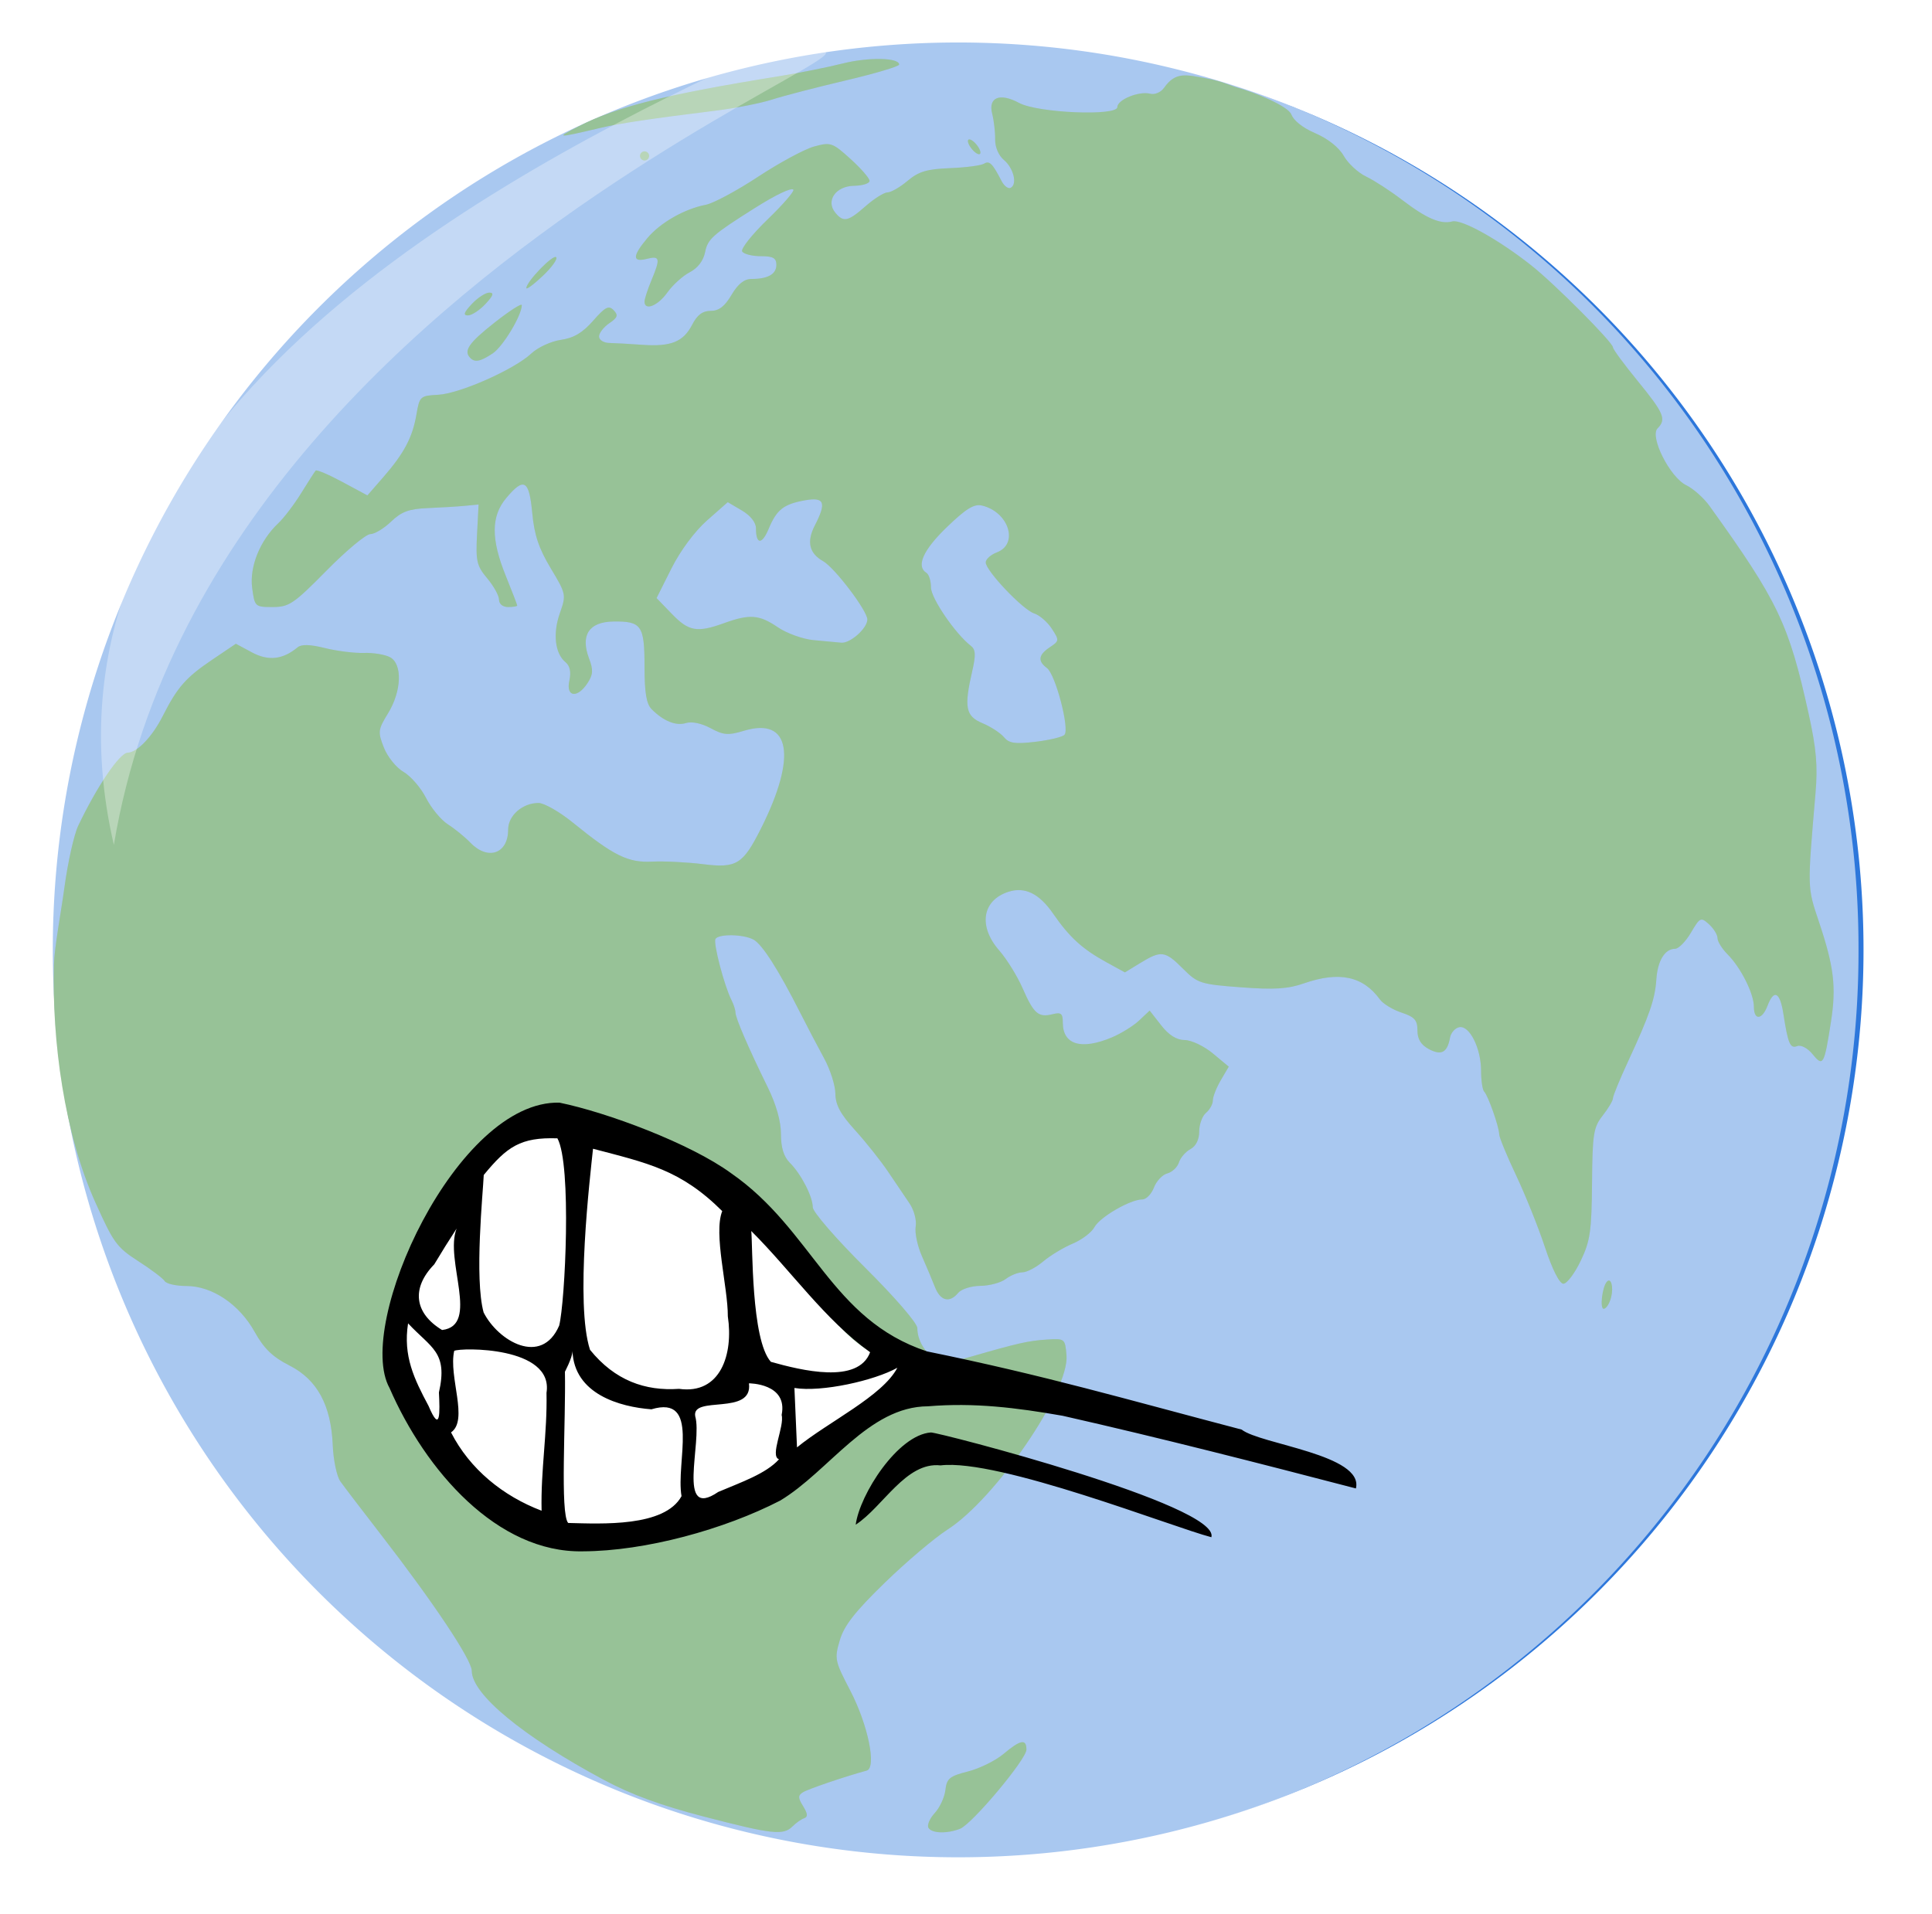 <?xml version="1.0"?><svg width="402.016" height="398.352" xmlns="http://www.w3.org/2000/svg" xmlns:xlink="http://www.w3.org/1999/xlink">
 <title>Angry World</title>
 <defs>
  <linearGradient id="linearGradient3180">
   <stop stop-color="#ffffff" offset="0" id="stop3186"/>
   <stop stop-color="#ffffff" stop-opacity="0" id="stop3188" offset="1"/>
  </linearGradient>
  <linearGradient id="linearGradient3273">
   <stop stop-color="#ffffff" stop-opacity="0" id="stop3275" offset="0"/>
   <stop stop-color="#ffffff" stop-opacity="0" offset="0.5" id="stop3289"/>
   <stop stop-color="#000000" stop-opacity="0.216" id="stop3283" offset="1"/>
   <stop stop-color="#ffffff" stop-opacity="0.592" offset="1" id="stop3277"/>
  </linearGradient>
  <linearGradient id="linearGradient3195">
   <stop stop-color="#ffffff" offset="0" id="stop3199"/>
   <stop stop-color="#ffffff" stop-opacity="0" id="stop3201" offset="1"/>
  </linearGradient>
  <linearGradient id="linearGradient3175">
   <stop stop-color="#41a0ee" offset="0" id="stop3177"/>
   <stop stop-color="#378be4" id="stop3191" offset="0.644"/>
   <stop stop-color="#2d77db" offset="1" id="stop3179"/>
  </linearGradient>
  <linearGradient id="linearGradient3159">
   <stop stop-color="#b0dc18" offset="0" id="stop3161"/>
   <stop stop-color="#3ea20c" id="stop3187" offset="0.562"/>
   <stop stop-color="#006900" offset="1" id="stop3163"/>
  </linearGradient>
  <radialGradient r="195.948" fy="1808.094" fx="65.333" cy="1808.094" cx="65.333" gradientTransform="matrix(0.5,1.467,-1.254,0.427,2324.404,828.298)" gradientUnits="userSpaceOnUse" id="radialGradient3185" xlink:href="#linearGradient3159"/>
  <radialGradient r="199.634" fy="1736.961" fx="127.835" cy="1736.961" cx="127.835" gradientTransform="matrix(1.105,1.228,-0.868,0.781,1473.101,172.791)" gradientUnits="userSpaceOnUse" id="radialGradient3189" xlink:href="#linearGradient3175"/>
  <radialGradient gradientTransform="matrix(0.199,1.196,-1.183,0.197,1996.722,1257.588)" gradientUnits="userSpaceOnUse" r="199.134" fy="1679.696" fx="13.846" cy="1679.696" cx="13.846" id="radialGradient3207" xlink:href="#linearGradient3195"/>
  <filter id="filter3267">
   <feGaussianBlur id="feGaussianBlur3269" stdDeviation="0.976"/>
  </filter>
  <radialGradient r="199.134" fy="1522.262" fx="72.753" cy="1522.262" cx="72.753" gradientTransform="matrix(-9.7260779e-2,1.227,-1.112,-8.8171448e-2,1878.899,1750.255)" gradientUnits="userSpaceOnUse" id="radialGradient3279" xlink:href="#linearGradient3273"/>
  <radialGradient r="199.134" fy="1673.207" fx="5.839" cy="1673.207" cx="5.839" gradientTransform="matrix(-0.109,1.475,-1.93,-0.142,3255.873,1823.588)" gradientUnits="userSpaceOnUse" id="radialGradient3287" xlink:href="#linearGradient3273"/>
  <linearGradient gradientUnits="userSpaceOnUse" y2="1632.86" x2="117.034" y1="1559.676" x1="33.733" id="linearGradient3192" xlink:href="#linearGradient3180"/>
  <radialGradient gradientTransform="matrix(0.467,1.46,-1.395,0.446,2272.586,931.376)" gradientUnits="userSpaceOnUse" r="199.134" fy="1676.996" fx="-90.184" cy="1676.996" cx="-90.184" id="radialGradient3196" xlink:href="#linearGradient3180"/>
  <filter id="filter3197">
   <feGaussianBlur id="feGaussianBlur3199" stdDeviation="5.126"/>
  </filter>
  <radialGradient r="199.634" fy="1736.961" fx="127.835" cy="1736.961" cx="127.835" gradientTransform="matrix(1.105,1.228,-0.868,0.781,1473.101,172.791)" gradientUnits="userSpaceOnUse" id="radialGradient3212" xlink:href="#linearGradient3175"/>
  <radialGradient r="195.948" fy="1808.094" fx="65.333" cy="1808.094" cx="65.333" gradientTransform="matrix(0.5,1.467,-1.254,0.427,2324.404,828.298)" gradientUnits="userSpaceOnUse" id="radialGradient3214" xlink:href="#linearGradient3159"/>
  <radialGradient r="199.134" fy="1679.696" fx="13.846" cy="1679.696" cx="13.846" gradientTransform="matrix(0.199,1.196,-1.183,0.197,1996.722,1257.588)" gradientUnits="userSpaceOnUse" id="radialGradient3216" xlink:href="#linearGradient3195"/>
  <radialGradient r="199.134" fy="1673.207" fx="5.839" cy="1673.207" cx="5.839" gradientTransform="matrix(-0.109,1.475,-1.93,-0.142,3255.873,1823.588)" gradientUnits="userSpaceOnUse" id="radialGradient3218" xlink:href="#linearGradient3273"/>
  <radialGradient r="199.134" fy="1676.996" fx="-90.184" cy="1676.996" cx="-90.184" gradientTransform="matrix(0.467,1.46,-1.395,0.446,2272.586,931.376)" gradientUnits="userSpaceOnUse" id="radialGradient3220" xlink:href="#linearGradient3180"/>
  <radialGradient y2="1" y1="1" x2="1" x1="1" r="199.134" fy="1676.996" fx="-90.184" cy="1676.996" cx="-90.184" gradientTransform="matrix(0.467,1.46,-1.395,0.446,2272.586,931.376)" gradientUnits="userSpaceOnUse" id="svg_1" xlink:href="#linearGradient3180"/>
  <symbol width="128px" id="svg_23" height="128px" xmlns:xlink="http://www.w3.org/1999/xlink">
   <defs>
    <linearGradient id="svg_12">
     <stop stop-color="#000000" offset="0" id="svg_22"/>
     <stop stop-color="#000000" stop-opacity="0" offset="1" id="svg_21"/>
    </linearGradient>
    <linearGradient id="svg_14">
     <stop stop-color="#000000" offset="0" id="svg_20"/>
     <stop stop-color="#000000" stop-opacity="0" offset="1" id="svg_19"/>
    </linearGradient>
    <linearGradient id="svg_16">
     <stop stop-color="#dec164" offset="0" id="svg_18"/>
     <stop stop-color="#d5a864" offset="1" id="svg_17"/>
    </linearGradient>
    <linearGradient y2="288.362" y1="112.362" xlink:href="#svg_16" x2="197" x1="114" id="svg_15" gradientUnits="userSpaceOnUse" gradientTransform="translate(84,5)"/>
    <linearGradient y2="543.171" y1="501.277" xlink:href="#svg_14" x2="392.059" x1="359.401" id="svg_13" gradientUnits="userSpaceOnUse"/>
    <linearGradient y2="546.305" y1="499.793" xlink:href="#svg_12" x2="448.468" x1="408.058" id="svg_11" gradientUnits="userSpaceOnUse"/>
    <linearGradient id="svg_8">
     <stop stop-color="#ffffff" offset="0" id="svg_10"/>
     <stop stop-color="#ffffff" stop-opacity="0" offset="1" id="svg_9"/>
    </linearGradient>
    <radialGradient xlink:href="#svg_8" r="12.239" id="svg_7" gradientUnits="userSpaceOnUse" gradientTransform="scale(1.022,0.978)" fy="42.721" fx="44.699" cy="42.721" cx="44.699"/>
   </defs>
   <g id="svg_3">
    <g transform="matrix(1.701,0,0,1.701,-536.479,-683.401)" id="svg_4">
     <path fill="#ffffff" fill-rule="evenodd" stroke-width="1px" id="svg_6" d="m330.771,427.438c-7.508,-0.18 -14.453,12.492 -11.887,16.586c2.618,5.333 7.867,10.409 14.127,10.298c4.59,-0.014 9.812,-2.496 13.88,-4.353c3.572,-1.894 6.44,-4.748 9.463,-5.566c3.377,-0.249 7.187,0.143 -1.409,-1.408c-7.029,-2.057 -5.654,-7.05 -11.632,-10.722c-2.979,-1.928 -9.064,-4.205 -12.543,-4.836z"/>
     <path fill="#000000" fill-rule="evenodd" stroke-width="1px" id="svg_5" d="m329.959,425.977c-7.508,-0.18 -14.989,14.368 -12.423,18.462c2.618,5.333 7.867,10.677 14.127,10.566c4.59,-0.014 10.348,-1.424 14.416,-3.281c3.572,-1.894 6.44,-6.087 10.803,-6.102c3.377,-0.249 6.453,0.088 9.842,0.613c7.172,1.438 14.305,3.059 21.431,4.702c0.603,-2.187 -6.988,-2.856 -8.347,-3.807c-8.514,-1.977 -14.4,-3.509 -22.996,-5.06c-7.029,-2.057 -8.334,-7.854 -14.311,-11.525c-2.979,-1.928 -9.064,-3.937 -12.543,-4.568zm-0.156,2.308c1.059,1.682 0.565,10.599 0.13,12.116c-1.292,2.65 -4.461,1.004 -5.522,-0.852c-0.686,-2.217 -0.043,-7.772 0.01,-8.892c1.7,-1.831 2.679,-2.45 5.383,-2.372zm2.603,0.674c3.944,0.922 6.392,1.342 9.442,4.035c-0.658,1.459 0.421,4.926 0.409,6.807c0.417,2.452 -0.529,5.073 -3.563,4.692c-2.477,0.153 -4.693,-0.539 -6.507,-2.525c-1.099,-2.969 0.001,-11.173 0.219,-13.01zm-9.969,5.165c-0.903,2.036 1.73,6.282 -1.062,6.562c-2.011,-1.079 -2.278,-2.697 -0.57,-4.249c0.528,-0.782 1.072,-1.554 1.632,-2.314zm21.531,0.156c2.926,2.58 5.362,5.733 8.688,7.844c-0.876,2.088 -5.033,1.172 -7.254,0.621c-1.454,-1.429 -1.321,-7.607 -1.433,-8.464zm-25.077,5.976c1.696,1.609 2.926,1.845 2.255,4.47c0.071,1.279 0.123,2.717 -0.759,0.871c-1.053,-1.746 -1.87,-3.23 -1.496,-5.341zm10.116,4.499c0.063,2.644 -0.428,4.98 -0.359,7.623c-2.811,-0.945 -5.242,-2.682 -6.618,-5.067c1.307,-0.797 -0.198,-3.602 0.232,-5.277c0.467,-0.212 7.293,-0.308 6.744,2.721zm1.898,-2.725c0.109,2.81 3.477,3.634 5.768,3.787c3.605,-0.96 1.769,3.415 2.201,5.619c-1.235,2.007 -5.825,1.788 -8.284,1.734c-0.602,-0.609 -0.164,-6.608 -0.237,-9.787c-0.068,0.116 0.567,-0.92 0.553,-1.353zm23.741,1.098c-1.082,1.838 -5.062,3.505 -7.334,5.152c-0.062,-1.281 -0.125,-2.562 -0.188,-3.844c1.99,0.289 5.855,-0.479 7.522,-1.308zm-8.457,3.056c0.224,0.735 -0.89,2.665 -0.191,2.866c-0.953,0.935 -2.759,1.481 -4.443,2.114c-3.102,1.871 -1.138,-3.24 -1.681,-4.902c-0.267,-1.371 4.239,-0.004 3.926,-2.126c0,0 2.866,-0.011 2.389,2.048zm10.904,1.131c-2.419,0.157 -5.193,4 -5.491,5.966c2,-1.151 3.665,-4.082 6.2,-3.836c4.239,-0.455 16.946,3.993 19.791,4.647c0.691,-2.068 -20.095,-6.827 -20.5,-6.777z"/>
    </g>
   </g>
  </symbol>
 </defs>
 <g>
  <title>Layer 1</title>
  <g id="g3203">
   <path fill="url(#radialGradient3212)" fill-rule="evenodd" stroke-width="1px" id="path3165" d="m387.766,197.679a188.39,188.837 0 1 1 -376.78,0a188.39,188.837 0 1 1 376.78,0z"/>
   <path opacity="0.369" fill="#000000" filter="url(#filter3267)" id="path3209" d="m164.919,380.082c0.734,-0.736 1.826,-1.502 2.426,-1.703c0.789,-0.264 0.728,-0.953 -0.22,-2.484c-1.1,-1.777 -1.105,-2.248 -0.032,-2.918c1.08,-0.674 8.848,-3.314 13.236,-4.499c2.137,-0.577 0.291,-9.572 -3.427,-16.699c-3.196,-6.127 -3.291,-6.584 -2.155,-10.431c0.901,-3.052 3.155,-5.937 9.333,-11.945c4.48,-4.356 10.36,-9.341 13.067,-11.077c10.046,-6.442 25.385,-28.884 24.777,-36.25c-0.289,-3.503 -0.34,-3.544 -4.077,-3.308c-3.832,0.242 -6.098,0.753 -15.782,3.556c-4.071,1.179 -5.845,1.305 -7.31,0.518c-2.252,-1.208 -3.87,-3.906 -3.87,-6.452c0,-1.022 -4.662,-6.422 -10.88,-12.601c-5.984,-5.947 -10.88,-11.592 -10.88,-12.545c0,-2.22 -2.413,-6.902 -4.781,-9.275c-1.262,-1.265 -1.842,-3.148 -1.842,-5.98c0,-2.648 -0.987,-6.143 -2.746,-9.72c-3.972,-8.079 -6.714,-14.429 -6.714,-15.546c0,-0.534 -0.377,-1.712 -0.838,-2.618c-1.484,-2.914 -3.831,-11.883 -3.325,-12.705c0.671,-1.089 5.791,-1.004 7.907,0.131c1.8,0.965 5.209,6.302 9.707,15.194c1.451,2.869 3.689,7.136 4.974,9.483c1.285,2.347 2.348,5.673 2.362,7.39c0.02,2.331 1.056,4.254 4.084,7.586c2.232,2.455 5.318,6.334 6.859,8.619c1.541,2.286 3.561,5.273 4.489,6.638c0.933,1.372 1.505,3.516 1.28,4.792c-0.224,1.27 0.357,4.044 1.292,6.164c0.935,2.12 2.159,5.028 2.72,6.462c1.131,2.889 3.047,3.358 4.845,1.185c0.648,-0.782 2.722,-1.436 4.61,-1.453c1.887,-0.017 4.258,-0.657 5.268,-1.422c1.01,-0.766 2.574,-1.392 3.475,-1.392c0.901,0 2.846,-1.018 4.321,-2.262c1.475,-1.244 4.241,-2.915 6.146,-3.713c1.905,-0.798 3.938,-2.339 4.517,-3.424c1.116,-2.09 7.472,-5.773 9.964,-5.773c0.814,0 1.9,-1.108 2.414,-2.463c0.514,-1.354 1.766,-2.681 2.783,-2.947c1.017,-0.267 2.105,-1.293 2.418,-2.28c0.313,-0.987 1.391,-2.237 2.396,-2.776c1.148,-0.616 1.828,-1.983 1.828,-3.676c0,-1.483 0.639,-3.227 1.419,-3.876c0.78,-0.649 1.419,-1.809 1.419,-2.577c0,-0.768 0.745,-2.665 1.656,-4.215l1.656,-2.818l-3.311,-2.755c-1.821,-1.515 -4.451,-2.767 -5.844,-2.781c-1.711,-0.017 -3.308,-1.018 -4.919,-3.081l-2.386,-3.055l-2.19,2.062c-1.204,1.134 -3.767,2.722 -5.694,3.53c-6.377,2.671 -10.187,1.514 -10.187,-3.092c0,-1.897 -0.361,-2.193 -2.136,-1.746c-2.944,0.741 -3.905,-0.093 -6.236,-5.414c-1.11,-2.534 -3.299,-6.069 -4.865,-7.856c-4.413,-5.038 -3.543,-10.465 1.958,-12.215c3.395,-1.08 6.379,0.384 9.246,4.536c3.412,4.941 6.086,7.383 11.096,10.132l3.86,2.118l3.235,-1.977c4.317,-2.638 5.122,-2.527 8.856,1.216c3.031,3.039 3.637,3.233 12.045,3.865c6.918,0.52 9.781,0.342 13.096,-0.815c7.351,-2.565 12.304,-1.517 15.834,3.35c0.652,0.899 2.674,2.127 4.494,2.729c2.715,0.898 3.308,1.563 3.308,3.706c0,1.82 0.722,2.998 2.384,3.89c2.593,1.391 3.838,0.72 4.394,-2.37c0.187,-1.037 1.055,-2.024 1.929,-2.193c2.134,-0.412 4.538,4.402 4.538,9.089c0,2.025 0.292,3.975 0.648,4.332c0.811,0.813 3.102,7.329 3.122,8.876c0.008,0.632 1.588,4.472 3.511,8.533c1.923,4.061 4.628,10.798 6.011,14.972c1.544,4.659 3.025,7.588 3.835,7.588c0.726,0 2.342,-2.134 3.591,-4.741c1.984,-4.145 2.282,-6.176 2.365,-16.144c0.086,-10.309 0.299,-11.663 2.224,-14.115c1.171,-1.492 2.129,-3.108 2.129,-3.591c0,-0.484 1.422,-3.946 3.159,-7.696c4.453,-9.607 5.602,-12.94 5.873,-17.035c0.257,-3.885 1.776,-6.377 3.887,-6.377c0.734,0 2.225,-1.512 3.313,-3.359c1.885,-3.203 2.06,-3.285 3.752,-1.75c0.976,0.885 1.775,2.184 1.775,2.885c0,0.702 0.945,2.223 2.1,3.381c2.753,2.76 5.468,8.17 5.468,10.897c0,2.888 1.713,2.767 2.838,-0.201c1.334,-3.517 2.592,-2.883 3.297,1.66c0.977,6.296 1.41,7.299 2.903,6.725c0.776,-0.299 2.164,0.444 3.192,1.708c2.169,2.665 2.413,2.233 3.806,-6.735c1.134,-7.304 0.639,-11.451 -2.486,-20.796c-2.455,-7.344 -2.439,-6.737 -0.727,-26.801c0.485,-5.693 0.175,-9.269 -1.442,-16.595c-4.116,-18.656 -6.336,-23.304 -20.628,-43.201c-1.183,-1.647 -3.356,-3.58 -4.829,-4.295c-3.397,-1.649 -7.667,-10.127 -5.962,-11.836c1.867,-1.872 1.324,-3.174 -4.087,-9.791c-2.862,-3.5 -5.203,-6.679 -5.203,-7.065c0,-1.03 -12.141,-13.221 -16.97,-17.04c-6.777,-5.36 -14.515,-9.669 -16.451,-9.162c-2.467,0.647 -5.403,-0.62 -10.531,-4.544c-2.405,-1.84 -5.739,-3.999 -7.409,-4.798c-1.67,-0.799 -3.767,-2.74 -4.66,-4.313c-1.002,-1.766 -3.299,-3.581 -6.003,-4.743c-2.697,-1.159 -4.444,-2.687 -4.897,-3.865c-0.677,-1.762 -7.661,-4.617 -11.253,-5.594c-1.14,-0.31 -3.139,-1.305 -6.188,-1.867c-4.54,-0.837 -6.635,-1.484 -9.054,1.931c-0.656,0.926 -1.923,1.463 -2.866,1.216c-2.311,-0.606 -6.838,1.232 -6.838,2.776c0,1.929 -16.572,1.231 -20.449,-0.862c-4.014,-2.167 -6.472,-1.17 -5.595,2.27c0.364,1.428 0.639,3.819 0.611,5.313c-0.03,1.588 0.719,3.361 1.803,4.267c2.042,1.707 2.867,5.073 1.425,5.818c-0.505,0.261 -1.357,-0.379 -1.892,-1.422c-1.869,-3.638 -2.531,-4.293 -3.641,-3.604c-0.614,0.382 -3.804,0.8 -7.089,0.929c-4.804,0.189 -6.529,0.705 -8.823,2.64c-1.569,1.323 -3.443,2.405 -4.166,2.405c-0.722,0 -2.768,1.28 -4.546,2.845c-3.669,3.229 -4.623,3.441 -6.313,1.4c-2.06,-2.488 0.058,-5.556 3.876,-5.616c1.781,-0.028 3.238,-0.489 3.238,-1.024c0,-0.535 -1.781,-2.587 -3.958,-4.558c-3.768,-3.412 -4.131,-3.537 -7.568,-2.598c-1.986,0.542 -7.229,3.369 -11.652,6.282c-4.423,2.913 -9.319,5.542 -10.88,5.842c-4.458,0.858 -9.471,3.714 -12.18,6.941c-3.137,3.737 -3.174,5.09 -0.119,4.321c2.75,-0.692 2.872,-0.11 0.946,4.51c-0.78,1.872 -1.419,3.845 -1.419,4.383c0,1.99 2.772,0.891 4.74,-1.88c1.117,-1.573 3.218,-3.474 4.668,-4.226c1.684,-0.873 2.843,-2.399 3.207,-4.222c0.537,-2.693 1.565,-3.606 10.203,-9.061c4.485,-2.833 7.689,-4.369 8.15,-3.907c0.285,0.286 -2.13,3.077 -5.366,6.202c-3.237,3.126 -5.613,6.124 -5.281,6.663c0.332,0.539 2.069,0.98 3.859,0.98c2.563,0 3.255,0.382 3.255,1.795c0,1.952 -1.751,2.946 -5.187,2.946c-1.505,0 -2.808,1.043 -4.148,3.319c-1.407,2.391 -2.617,3.319 -4.326,3.319c-1.687,0 -2.803,0.834 -3.861,2.886c-1.846,3.579 -4.42,4.608 -10.436,4.174c-2.574,-0.186 -5.638,-0.357 -6.808,-0.38c-1.171,-0.023 -2.129,-0.63 -2.129,-1.349c0,-0.719 0.958,-1.958 2.129,-2.754c1.752,-1.191 1.912,-1.673 0.904,-2.718c-1.017,-1.055 -1.74,-0.683 -4.257,2.187c-2.204,2.514 -4.041,3.603 -6.728,3.99c-2.032,0.293 -4.8,1.57 -6.149,2.84c-3.528,3.318 -14.912,8.358 -19.401,8.589c-3.707,0.191 -3.855,0.326 -4.497,4.096c-0.81,4.755 -2.566,8.078 -6.899,13.052l-3.304,3.793l-5.196,-2.796c-2.858,-1.538 -5.365,-2.604 -5.571,-2.371c-0.206,0.234 -1.562,2.345 -3.012,4.692c-1.45,2.347 -3.6,5.174 -4.777,6.281c-3.8,3.574 -6.01,9.063 -5.421,13.463c0.521,3.893 0.597,3.963 4.264,3.963c3.413,0 4.375,-0.651 11.211,-7.586c4.113,-4.172 8.207,-7.586 9.098,-7.586c0.891,0 2.843,-1.173 4.337,-2.608c2.159,-2.073 3.722,-2.649 7.62,-2.81c2.697,-0.111 6.181,-0.325 7.742,-0.474l2.838,-0.272l-0.321,6.228c-0.287,5.567 -0.061,6.538 2.129,9.146c1.347,1.605 2.449,3.603 2.449,4.44c0,0.89 0.786,1.523 1.892,1.523c1.041,0 1.892,-0.14 1.892,-0.311c0,-0.171 -1.064,-2.936 -2.365,-6.145c-3.117,-7.688 -3.092,-12.447 0.084,-16.231c3.694,-4.401 4.765,-3.783 5.408,3.12c0.424,4.557 1.366,7.375 3.84,11.491c3.218,5.355 3.253,5.524 1.909,9.34c-1.496,4.251 -1.027,8.381 1.16,10.2c0.942,0.784 1.207,2.046 0.81,3.859c-0.748,3.414 1.671,3.739 3.783,0.508c1.167,-1.785 1.224,-2.728 0.313,-5.149c-1.823,-4.84 -0.002,-7.599 5.061,-7.669c5.865,-0.081 6.486,0.815 6.486,9.362c0,5.478 0.388,7.792 1.493,8.899c2.468,2.474 5.087,3.522 7.157,2.863c1.16,-0.369 3.231,0.066 5.089,1.069c2.71,1.463 3.654,1.535 6.99,0.533c9.621,-2.889 11.047,5.327 3.525,20.302c-3.792,7.548 -5.087,8.345 -12.139,7.462c-3.281,-0.411 -8.007,-0.646 -10.502,-0.523c-5.051,0.249 -8.002,-1.203 -16.549,-8.143c-2.752,-2.234 -5.957,-4.062 -7.121,-4.062c-3.341,0 -6.323,2.619 -6.323,5.554c0,5.022 -4.223,6.481 -7.85,2.712c-1.146,-1.191 -3.249,-2.904 -4.673,-3.807c-1.424,-0.903 -3.473,-3.378 -4.553,-5.499c-1.08,-2.122 -3.188,-4.562 -4.686,-5.424c-1.497,-0.861 -3.339,-3.138 -4.091,-5.059c-1.284,-3.278 -1.231,-3.717 0.86,-7.127c2.841,-4.633 3.04,-10.277 0.413,-11.686c-1.031,-0.553 -3.479,-0.954 -5.44,-0.891c-1.961,0.063 -5.604,-0.391 -8.096,-1.009c-3.128,-0.775 -4.895,-0.82 -5.707,-0.145c-3.062,2.547 -6.065,2.881 -9.469,1.052l-3.361,-1.806l-4.891,3.299c-5.513,3.719 -7.278,5.727 -10.331,11.753c-2.18,4.303 -5.3,7.564 -7.291,7.62c-1.673,0.047 -6.396,7.022 -10.293,15.2c-0.869,1.823 -2.158,7.584 -2.865,12.802c-0.707,5.218 -2.091,12.442 -2.19,16.125c-0.425,15.847 2.145,35.169 8.7,49.632c3.65,8.054 4.278,9.123 8.784,12.012c2.708,1.736 5.208,3.619 5.556,4.184c0.348,0.565 2.373,1.027 4.499,1.027c5.385,0 11.021,3.786 14.239,9.564c1.929,3.463 3.73,5.205 7.212,6.973c5.79,2.941 8.678,8.247 9.027,16.586c0.13,3.099 0.838,6.487 1.574,7.527c0.736,1.041 4.531,6.018 8.434,11.061c10.995,14.208 18.921,26.095 18.921,28.375c0,4.864 10.634,13.647 27.469,22.686c5.676,3.048 11.859,5.319 20.813,7.644c14.27,3.706 16.552,3.958 18.465,2.04zm43.983,-226.675c-0.721,-0.871 -2.729,-2.178 -4.461,-2.903c-3.524,-1.476 -3.876,-3.274 -2.129,-10.874c0.762,-3.313 0.7,-4.455 -0.281,-5.216c-3.246,-2.516 -8.309,-9.924 -8.309,-12.158c0,-1.35 -0.426,-2.718 -0.946,-3.04c-2.204,-1.365 -0.688,-4.761 4.252,-9.518c4.033,-3.884 5.676,-4.889 7.332,-4.485c5.564,1.357 7.662,7.99 3.08,9.736c-1.301,0.496 -2.348,1.445 -2.328,2.11c0.055,1.772 7.748,9.858 10.087,10.602c1.103,0.351 2.745,1.771 3.651,3.156c1.593,2.437 1.58,2.562 -0.388,3.872c-2.394,1.593 -2.575,2.885 -0.608,4.337c1.78,1.314 4.772,12.763 3.634,13.904c-0.456,0.457 -3.179,1.107 -6.051,1.445c-4.236,0.499 -5.471,0.316 -6.534,-0.968zm-39.581,-20.188c-2.234,-0.201 -5.593,-1.406 -7.464,-2.679c-3.88,-2.639 -5.844,-2.791 -11.179,-0.864c-5.627,2.032 -7.346,1.73 -10.864,-1.908l-3.193,-3.303l3.098,-6.179c1.839,-3.669 4.847,-7.722 7.405,-9.979l4.307,-3.8l2.935,1.724c1.803,1.059 2.935,2.491 2.935,3.713c0,3.397 1.248,3.458 2.636,0.129c1.678,-4.023 3.103,-5.148 7.534,-5.949c4.091,-0.739 4.556,0.43 2.08,5.229c-1.74,3.374 -1.179,5.799 1.72,7.426c2.401,1.347 9.208,10.324 9.208,12.143c0,1.837 -3.579,5.013 -5.44,4.827c-0.911,-0.091 -3.483,-0.33 -5.717,-0.531zm30.452,247.362c2.508,-0.987 13.798,-14.451 13.808,-16.468c0.012,-2.31 -1.244,-2.076 -4.755,0.885c-1.659,1.399 -4.991,3.044 -7.404,3.655c-3.824,0.968 -4.428,1.464 -4.7,3.857c-0.172,1.51 -1.174,3.674 -2.228,4.809c-1.054,1.135 -1.633,2.522 -1.287,3.082c0.709,1.15 3.881,1.236 6.566,0.18zm135.479,-110.63c0.542,-2.166 -0.038,-4.208 -0.908,-3.196c-0.96,1.115 -1.474,5.611 -0.642,5.611c0.52,0 1.218,-1.087 1.551,-2.415zm-232.745,-196.391c2.131,-1.399 6.071,-7.929 6.071,-10.06c0,-0.458 -2.554,1.179 -5.676,3.637c-5.364,4.224 -6.506,5.888 -5.046,7.351c0.979,0.982 2.075,0.763 4.65,-0.929zm-1.497,-10.293c1.64,-1.75 1.85,-2.371 0.803,-2.371c-0.78,0 -2.419,1.067 -3.641,2.371c-1.64,1.75 -1.85,2.371 -0.803,2.371c0.78,0 2.419,-1.067 3.641,-2.371zm14.718,-9.744c-0.645,-0.647 -6.204,5.114 -6.204,6.429c0,0.382 1.541,-0.762 3.425,-2.543c1.884,-1.781 3.134,-3.529 2.779,-3.885zm19.339,-21.075c0,-0.521 -0.426,-0.948 -0.946,-0.948c-0.52,0 -0.946,0.427 -0.946,0.948c0,0.522 0.426,0.948 0.946,0.948c0.52,0 0.946,-0.427 0.946,-0.948zm68.115,-2.371c-0.669,-0.808 -1.429,-1.255 -1.689,-0.994c-0.26,0.261 0.074,1.135 0.743,1.942c0.669,0.808 1.429,1.255 1.689,0.994c0.26,-0.261 -0.074,-1.135 -0.743,-1.942zm-78.049,-3.507c3.905,-0.915 10.539,-1.903 23.651,-3.524c4.163,-0.515 9.484,-1.555 11.826,-2.311c2.341,-0.756 9.259,-2.554 15.373,-3.994c6.114,-1.44 11.116,-2.928 11.116,-3.305c0,-1.458 -6.403,-1.575 -11.788,-0.217c-3.101,0.783 -9.062,1.974 -13.245,2.648c-23.513,3.786 -33.746,6.345 -41.663,10.423c-4.854,2.5 -4.765,2.505 4.73,0.281z"/>
   <path fill="url(#radialGradient3214)" d="m164.919,380.082c0.734,-0.736 1.826,-1.502 2.426,-1.703c0.789,-0.264 0.728,-0.953 -0.22,-2.484c-1.1,-1.777 -1.105,-2.248 -0.032,-2.918c1.08,-0.674 8.848,-3.314 13.236,-4.499c2.137,-0.577 0.291,-9.572 -3.427,-16.699c-3.196,-6.127 -3.291,-6.584 -2.155,-10.431c0.901,-3.052 3.155,-5.937 9.333,-11.945c4.48,-4.356 10.36,-9.341 13.067,-11.077c10.046,-6.442 25.385,-28.884 24.777,-36.25c-0.289,-3.503 -0.34,-3.544 -4.077,-3.308c-3.832,0.242 -6.098,0.753 -15.782,3.556c-4.071,1.179 -5.845,1.305 -7.31,0.518c-2.252,-1.208 -3.87,-3.906 -3.87,-6.452c0,-1.022 -4.662,-6.422 -10.88,-12.601c-5.984,-5.947 -10.88,-11.592 -10.88,-12.545c0,-2.22 -2.413,-6.902 -4.781,-9.275c-1.262,-1.265 -1.842,-3.148 -1.842,-5.98c0,-2.648 -0.987,-6.143 -2.746,-9.72c-3.972,-8.079 -6.714,-14.429 -6.714,-15.546c0,-0.534 -0.377,-1.712 -0.838,-2.618c-1.484,-2.914 -3.831,-11.883 -3.325,-12.705c0.671,-1.089 5.791,-1.004 7.907,0.131c1.8,0.965 5.209,6.302 9.707,15.194c1.451,2.869 3.689,7.136 4.974,9.483c1.285,2.347 2.348,5.673 2.362,7.39c0.02,2.331 1.056,4.254 4.084,7.586c2.232,2.455 5.318,6.334 6.859,8.619c1.541,2.286 3.561,5.273 4.489,6.638c0.933,1.372 1.505,3.516 1.28,4.792c-0.224,1.27 0.357,4.044 1.292,6.164c0.935,2.12 2.159,5.028 2.72,6.462c1.131,2.889 3.047,3.358 4.845,1.185c0.648,-0.782 2.722,-1.436 4.61,-1.453c1.887,-0.017 4.258,-0.657 5.268,-1.422c1.01,-0.766 2.574,-1.392 3.475,-1.392c0.901,0 2.846,-1.018 4.321,-2.262c1.475,-1.244 4.241,-2.915 6.146,-3.713c1.905,-0.798 3.938,-2.339 4.517,-3.424c1.116,-2.09 7.472,-5.773 9.964,-5.773c0.814,0 1.9,-1.108 2.414,-2.463c0.514,-1.354 1.766,-2.681 2.783,-2.947c1.017,-0.267 2.105,-1.293 2.418,-2.28c0.313,-0.987 1.391,-2.237 2.396,-2.776c1.148,-0.616 1.828,-1.983 1.828,-3.676c0,-1.483 0.639,-3.227 1.419,-3.876c0.78,-0.649 1.419,-1.809 1.419,-2.577c0,-0.768 0.745,-2.665 1.656,-4.215l1.656,-2.818l-3.311,-2.755c-1.821,-1.515 -4.451,-2.767 -5.844,-2.781c-1.711,-0.017 -3.308,-1.018 -4.919,-3.081l-2.386,-3.055l-2.19,2.062c-1.204,1.134 -3.767,2.722 -5.694,3.53c-6.377,2.671 -10.187,1.514 -10.187,-3.092c0,-1.897 -0.361,-2.193 -2.136,-1.746c-2.944,0.741 -3.905,-0.093 -6.236,-5.414c-1.11,-2.534 -3.299,-6.069 -4.865,-7.856c-4.413,-5.038 -3.543,-10.465 1.958,-12.215c3.395,-1.08 6.379,0.384 9.246,4.536c3.412,4.941 6.086,7.383 11.096,10.132l3.86,2.118l3.235,-1.977c4.317,-2.638 5.122,-2.527 8.856,1.216c3.031,3.039 3.637,3.233 12.045,3.865c6.918,0.52 9.781,0.342 13.096,-0.815c7.351,-2.565 12.304,-1.517 15.834,3.35c0.652,0.899 2.674,2.127 4.494,2.729c2.715,0.898 3.308,1.563 3.308,3.706c0,1.82 0.722,2.998 2.384,3.89c2.593,1.391 3.838,0.72 4.394,-2.37c0.187,-1.037 1.055,-2.024 1.929,-2.193c2.134,-0.412 4.538,4.402 4.538,9.089c0,2.025 0.292,3.975 0.648,4.332c0.811,0.813 3.102,7.329 3.122,8.876c0.008,0.632 1.588,4.472 3.511,8.533c1.923,4.061 4.628,10.798 6.011,14.972c1.544,4.659 3.025,7.588 3.835,7.588c0.726,0 2.342,-2.134 3.591,-4.741c1.984,-4.145 2.282,-6.176 2.365,-16.144c0.086,-10.309 0.299,-11.663 2.224,-14.115c1.171,-1.492 2.129,-3.108 2.129,-3.591c0,-0.484 1.422,-3.946 3.159,-7.696c4.453,-9.607 5.602,-12.94 5.873,-17.035c0.257,-3.885 1.776,-6.377 3.887,-6.377c0.734,0 2.225,-1.512 3.313,-3.359c1.885,-3.203 2.06,-3.285 3.752,-1.75c0.976,0.885 1.775,2.184 1.775,2.885c0,0.702 0.945,2.223 2.1,3.381c2.753,2.76 5.468,8.17 5.468,10.897c0,2.888 1.713,2.767 2.838,-0.201c1.334,-3.517 2.592,-2.883 3.297,1.66c0.977,6.296 1.41,7.299 2.903,6.725c0.776,-0.299 2.164,0.444 3.192,1.708c2.169,2.665 2.413,2.233 3.806,-6.735c1.134,-7.304 0.639,-11.451 -2.486,-20.796c-2.455,-7.344 -2.439,-6.737 -0.727,-26.801c0.485,-5.693 0.175,-9.269 -1.442,-16.595c-4.116,-18.656 -6.336,-23.304 -20.628,-43.201c-1.183,-1.647 -3.356,-3.58 -4.829,-4.295c-3.397,-1.649 -7.667,-10.127 -5.962,-11.836c1.867,-1.872 1.324,-3.174 -4.087,-9.791c-2.862,-3.5 -5.203,-6.679 -5.203,-7.065c0,-1.03 -12.141,-13.221 -16.97,-17.04c-6.777,-5.36 -14.515,-9.669 -16.451,-9.162c-2.467,0.647 -5.403,-0.62 -10.531,-4.544c-2.405,-1.84 -5.739,-3.999 -7.409,-4.798c-1.67,-0.799 -3.767,-2.74 -4.66,-4.313c-1.002,-1.766 -3.299,-3.581 -6.003,-4.743c-2.697,-1.159 -4.444,-2.687 -4.897,-3.865c-0.677,-1.762 -7.661,-4.617 -11.253,-5.594c-1.14,-0.31 -3.139,-1.305 -6.188,-1.867c-4.54,-0.837 -6.635,-1.484 -9.054,1.931c-0.656,0.926 -1.923,1.463 -2.866,1.216c-2.311,-0.606 -6.838,1.232 -6.838,2.776c0,1.929 -16.572,1.231 -20.449,-0.862c-4.014,-2.167 -6.472,-1.17 -5.595,2.27c0.364,1.428 0.639,3.819 0.611,5.313c-0.03,1.588 0.719,3.361 1.803,4.267c2.042,1.707 2.867,5.073 1.425,5.818c-0.505,0.261 -1.357,-0.379 -1.892,-1.422c-1.869,-3.638 -2.531,-4.293 -3.641,-3.604c-0.614,0.382 -3.804,0.8 -7.089,0.929c-4.804,0.189 -6.529,0.705 -8.823,2.64c-1.569,1.323 -3.443,2.405 -4.166,2.405c-0.722,0 -2.768,1.28 -4.546,2.845c-3.669,3.229 -4.623,3.441 -6.313,1.4c-2.06,-2.488 0.058,-5.556 3.876,-5.616c1.781,-0.028 3.238,-0.489 3.238,-1.024c0,-0.535 -1.781,-2.587 -3.958,-4.558c-3.768,-3.412 -4.131,-3.537 -7.568,-2.598c-1.986,0.542 -7.229,3.369 -11.652,6.282c-4.423,2.913 -9.319,5.542 -10.88,5.842c-4.458,0.858 -9.471,3.714 -12.18,6.941c-3.137,3.737 -3.174,5.09 -0.119,4.321c2.75,-0.692 2.872,-0.11 0.946,4.51c-0.78,1.872 -1.419,3.845 -1.419,4.383c0,1.99 2.772,0.891 4.74,-1.88c1.117,-1.573 3.218,-3.474 4.668,-4.226c1.684,-0.873 2.843,-2.399 3.207,-4.222c0.537,-2.693 1.565,-3.606 10.203,-9.061c4.485,-2.833 7.689,-4.369 8.15,-3.907c0.285,0.286 -2.13,3.077 -5.366,6.202c-3.237,3.126 -5.613,6.124 -5.281,6.663c0.332,0.539 2.069,0.98 3.859,0.98c2.563,0 3.255,0.382 3.255,1.795c0,1.952 -1.751,2.946 -5.187,2.946c-1.505,0 -2.808,1.043 -4.148,3.319c-1.407,2.391 -2.617,3.319 -4.326,3.319c-1.687,0 -2.803,0.834 -3.861,2.886c-1.846,3.579 -4.42,4.608 -10.436,4.174c-2.574,-0.186 -5.638,-0.357 -6.808,-0.38c-1.171,-0.023 -2.129,-0.63 -2.129,-1.349c0,-0.719 0.958,-1.958 2.129,-2.754c1.752,-1.191 1.912,-1.673 0.904,-2.718c-1.017,-1.055 -1.74,-0.683 -4.257,2.187c-2.204,2.514 -4.041,3.603 -6.728,3.99c-2.032,0.293 -4.8,1.57 -6.149,2.84c-3.528,3.318 -14.912,8.358 -19.401,8.589c-3.707,0.191 -3.855,0.326 -4.497,4.096c-0.81,4.755 -2.566,8.078 -6.899,13.052l-3.304,3.793l-5.196,-2.796c-2.858,-1.538 -5.365,-2.604 -5.571,-2.371c-0.206,0.234 -1.562,2.345 -3.012,4.692c-1.45,2.347 -3.6,5.174 -4.777,6.281c-3.8,3.574 -6.01,9.063 -5.421,13.463c0.521,3.893 0.597,3.963 4.264,3.963c3.413,0 4.375,-0.651 11.211,-7.586c4.113,-4.172 8.207,-7.586 9.098,-7.586c0.891,0 2.843,-1.173 4.337,-2.608c2.159,-2.073 3.722,-2.649 7.62,-2.81c2.697,-0.111 6.181,-0.325 7.742,-0.474l2.838,-0.272l-0.321,6.228c-0.287,5.567 -0.061,6.538 2.129,9.146c1.347,1.605 2.449,3.603 2.449,4.44c0,0.89 0.786,1.523 1.892,1.523c1.041,0 1.892,-0.14 1.892,-0.311c0,-0.171 -1.064,-2.936 -2.365,-6.145c-3.117,-7.688 -3.092,-12.447 0.084,-16.231c3.694,-4.401 4.765,-3.783 5.408,3.12c0.424,4.557 1.366,7.375 3.84,11.491c3.218,5.355 3.253,5.524 1.909,9.34c-1.496,4.251 -1.027,8.381 1.16,10.2c0.942,0.784 1.207,2.046 0.81,3.859c-0.748,3.414 1.671,3.739 3.783,0.508c1.167,-1.785 1.224,-2.728 0.313,-5.149c-1.823,-4.84 -0.002,-7.599 5.061,-7.669c5.865,-0.081 6.486,0.815 6.486,9.362c0,5.478 0.388,7.792 1.493,8.899c2.468,2.474 5.087,3.522 7.157,2.863c1.16,-0.369 3.231,0.066 5.089,1.069c2.71,1.463 3.654,1.535 6.99,0.533c9.621,-2.889 11.047,5.327 3.525,20.302c-3.792,7.548 -5.087,8.345 -12.139,7.462c-3.281,-0.411 -8.007,-0.646 -10.502,-0.523c-5.051,0.249 -8.002,-1.203 -16.549,-8.143c-2.752,-2.234 -5.957,-4.062 -7.121,-4.062c-3.341,0 -6.323,2.619 -6.323,5.554c0,5.022 -4.223,6.481 -7.85,2.712c-1.146,-1.191 -3.249,-2.904 -4.673,-3.807c-1.424,-0.903 -3.473,-3.378 -4.553,-5.499c-1.08,-2.122 -3.188,-4.562 -4.686,-5.424c-1.497,-0.861 -3.339,-3.138 -4.091,-5.059c-1.284,-3.278 -1.231,-3.717 0.86,-7.127c2.841,-4.633 3.04,-10.277 0.413,-11.686c-1.031,-0.553 -3.479,-0.954 -5.44,-0.891c-1.961,0.063 -5.604,-0.391 -8.096,-1.009c-3.128,-0.775 -4.895,-0.82 -5.707,-0.145c-3.062,2.547 -6.065,2.881 -9.469,1.052l-3.361,-1.806l-4.891,3.299c-5.513,3.719 -7.278,5.727 -10.331,11.753c-2.18,4.303 -5.3,7.564 -7.291,7.62c-1.673,0.047 -6.396,7.022 -10.293,15.2c-0.869,1.823 -2.158,7.584 -2.865,12.802c-0.707,5.218 -2.091,12.442 -2.19,16.125c-0.425,15.847 2.145,35.169 8.7,49.632c3.65,8.054 4.278,9.123 8.784,12.012c2.708,1.736 5.208,3.619 5.556,4.184c0.348,0.565 2.373,1.027 4.499,1.027c5.385,0 11.021,3.786 14.239,9.564c1.929,3.463 3.73,5.205 7.212,6.973c5.79,2.941 8.678,8.247 9.027,16.586c0.13,3.099 0.838,6.487 1.574,7.527c0.736,1.041 4.531,6.018 8.434,11.061c10.995,14.208 18.921,26.095 18.921,28.375c0,4.864 10.634,13.647 27.469,22.686c5.676,3.048 11.859,5.319 20.813,7.644c14.27,3.706 16.552,3.958 18.465,2.04zm43.983,-226.675c-0.721,-0.871 -2.729,-2.178 -4.461,-2.903c-3.524,-1.476 -3.876,-3.274 -2.129,-10.874c0.762,-3.313 0.7,-4.455 -0.281,-5.216c-3.246,-2.516 -8.309,-9.924 -8.309,-12.158c0,-1.35 -0.426,-2.718 -0.946,-3.04c-2.204,-1.365 -0.688,-4.761 4.252,-9.518c4.033,-3.884 5.676,-4.889 7.332,-4.485c5.564,1.357 7.662,7.99 3.08,9.736c-1.301,0.496 -2.348,1.445 -2.328,2.11c0.055,1.772 7.748,9.858 10.087,10.602c1.103,0.351 2.745,1.771 3.651,3.156c1.593,2.437 1.58,2.562 -0.388,3.872c-2.394,1.593 -2.575,2.885 -0.608,4.337c1.78,1.314 4.772,12.763 3.634,13.904c-0.456,0.457 -3.179,1.107 -6.051,1.445c-4.236,0.499 -5.471,0.316 -6.534,-0.968zm-39.581,-20.188c-2.234,-0.201 -5.593,-1.406 -7.464,-2.679c-3.88,-2.639 -5.844,-2.791 -11.179,-0.864c-5.627,2.032 -7.346,1.73 -10.864,-1.908l-3.193,-3.303l3.098,-6.179c1.839,-3.669 4.847,-7.722 7.405,-9.979l4.307,-3.8l2.935,1.724c1.803,1.059 2.935,2.491 2.935,3.713c0,3.397 1.248,3.458 2.636,0.129c1.678,-4.023 3.103,-5.148 7.534,-5.949c4.091,-0.739 4.556,0.43 2.08,5.229c-1.74,3.374 -1.179,5.799 1.72,7.426c2.401,1.347 9.208,10.324 9.208,12.143c0,1.837 -3.579,5.013 -5.44,4.827c-0.911,-0.091 -3.483,-0.33 -5.717,-0.531zm30.452,247.362c2.508,-0.987 13.798,-14.451 13.808,-16.468c0.012,-2.31 -1.244,-2.076 -4.755,0.885c-1.659,1.399 -4.991,3.044 -7.404,3.655c-3.824,0.968 -4.428,1.464 -4.7,3.857c-0.172,1.51 -1.174,3.674 -2.228,4.809c-1.054,1.135 -1.633,2.522 -1.287,3.082c0.709,1.15 3.881,1.236 6.566,0.18zm135.479,-110.63c0.542,-2.166 -0.038,-4.208 -0.908,-3.196c-0.96,1.115 -1.474,5.611 -0.642,5.611c0.52,0 1.218,-1.087 1.551,-2.415zm-232.745,-196.391c2.131,-1.399 6.071,-7.929 6.071,-10.06c0,-0.458 -2.554,1.179 -5.676,3.637c-5.364,4.224 -6.506,5.888 -5.046,7.351c0.979,0.982 2.075,0.763 4.65,-0.929zm-1.497,-10.293c1.64,-1.75 1.85,-2.371 0.803,-2.371c-0.78,0 -2.419,1.067 -3.641,2.371c-1.64,1.75 -1.85,2.371 -0.803,2.371c0.78,0 2.419,-1.067 3.641,-2.371zm14.718,-9.744c-0.645,-0.647 -6.204,5.114 -6.204,6.429c0,0.382 1.541,-0.762 3.425,-2.543c1.884,-1.781 3.134,-3.529 2.779,-3.885zm19.339,-21.075c0,-0.521 -0.426,-0.948 -0.946,-0.948c-0.52,0 -0.946,0.427 -0.946,0.948c0,0.522 0.426,0.948 0.946,0.948c0.52,0 0.946,-0.427 0.946,-0.948zm68.115,-2.371c-0.669,-0.808 -1.429,-1.255 -1.689,-0.994c-0.26,0.261 0.074,1.135 0.743,1.942c0.669,0.808 1.429,1.255 1.689,0.994c0.26,-0.261 -0.074,-1.135 -0.743,-1.942zm-78.049,-3.507c3.905,-0.915 10.539,-1.903 23.651,-3.524c4.163,-0.515 9.484,-1.555 11.826,-2.311c2.341,-0.756 9.259,-2.554 15.373,-3.994c6.114,-1.44 11.116,-2.928 11.116,-3.305c0,-1.458 -6.403,-1.575 -11.788,-0.217c-3.101,0.783 -9.062,1.974 -13.245,2.648c-23.513,3.786 -33.746,6.345 -41.663,10.423c-4.854,2.5 -4.765,2.505 4.73,0.281z" id="path2495"/>
   <path fill="url(#radialGradient3216)" fill-rule="evenodd" stroke-width="1px" d="m386.724,197.676a188.39,188.837 0 1 1 -376.779,0a188.39,188.837 0 1 1 376.779,0z" id="path3193"/>
   <path fill="url(#radialGradient3218)" fill-rule="evenodd" stroke-width="1px" id="path3285" d="m386.724,197.676a188.39,188.837 0 1 1 -376.779,0a188.39,188.837 0 1 1 376.779,0z"/>
   <path fill="url(#svg_1)" fill-rule="evenodd" stroke-width="1px" id="path2408" d="m21.492,143.092c30.059,-99.788 135.251,-156.323 234.803,-126.192c99.552,30.13 155.952,135.572 125.893,235.361c-30.059,99.789 -135.251,156.323 -234.803,126.192c-99.552,-30.13 -155.952,-135.572 -125.893,-235.361z"/>
   <path opacity="0.561" fill="#ffffff" fill-rule="evenodd" stroke-width="1px" filter="url(#filter3197)" d="m148.677,15.451c88.48,-21.305 -102.965,28.482 -124.984,160.371c-19.764,-85.018 74.696,-136.116 124.984,-160.371z" id="path3198"/>
  </g>
  <use x="145.043" y="190.585" transform="matrix(1.674 0 0 1.891 -167.856 -208.808)" xlink:href="#svg_23" id="svg_24"/>
 </g>
</svg>